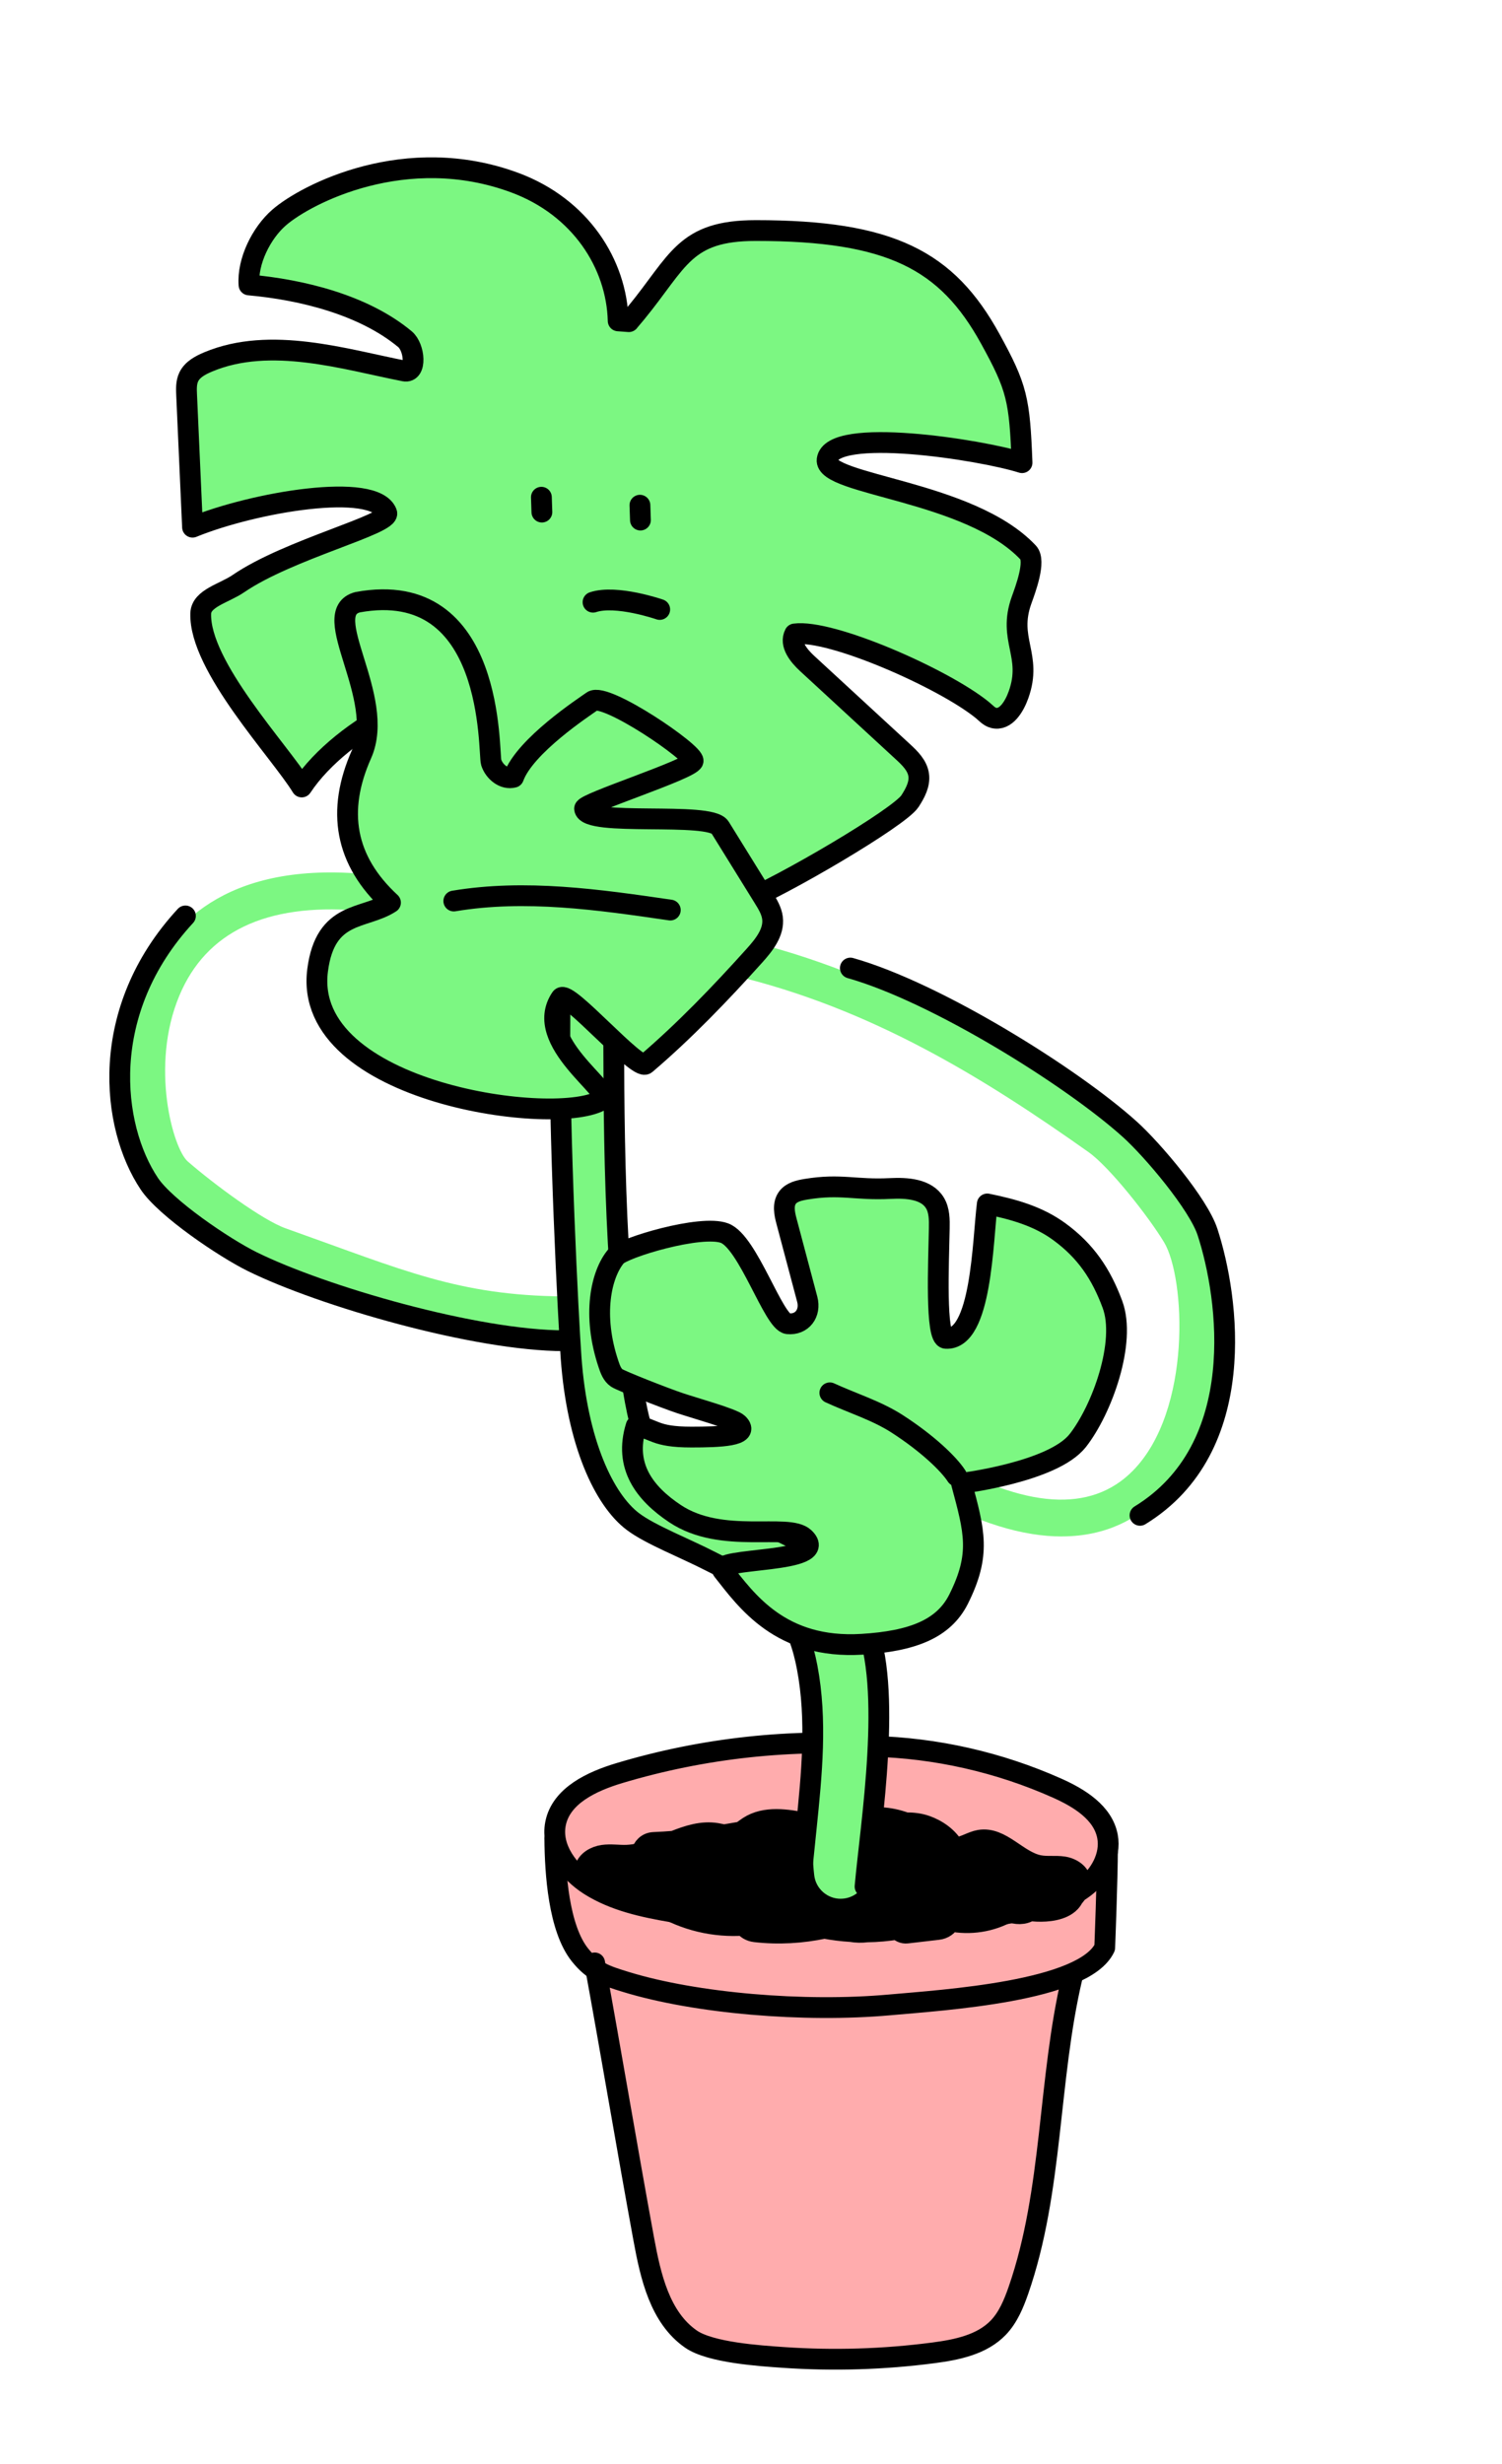 <?xml version="1.0" encoding="UTF-8"?> <svg xmlns="http://www.w3.org/2000/svg" width="289" height="474" viewBox="0 0 289 474" fill="none"><path d="M206.303 380.267C201.604 400.148 202.654 421.27 195.95 440.567C195.049 443.151 193.975 445.758 192.08 447.734C188.929 451.013 184.128 451.985 179.619 452.578C170.047 453.834 160.35 454.127 150.723 453.463C146.167 453.147 136.706 452.538 132.955 449.939C126.953 445.782 125.176 437.849 123.858 430.666C120.699 413.471 117.572 394.767 114.421 377.572" fill="#FFACAD"></path><path d="M106.752 353.7C106.8 360.29 107.487 370.927 111.609 376.063C114.207 379.295 116.497 380.03 120.462 381.246C133.847 385.348 154.711 387.133 171.2 385.648C181.656 384.708 208.553 383.056 212.557 374.648C212.557 374.648 213.086 361.42 213.086 355.462" fill="#FFACAD"></path><path d="M106.752 353.7C106.8 360.29 107.487 370.927 111.609 376.063C114.207 379.295 116.497 380.03 120.462 381.246C133.847 385.348 154.711 387.133 171.2 385.648C181.656 384.708 208.553 383.056 212.557 374.648C212.557 374.648 213.086 361.42 213.086 355.462" stroke="black" stroke-width="4" stroke-linecap="round" stroke-linejoin="round"></path><path d="M167.876 335.913C180.101 336.221 192.254 338.979 203.421 343.965C207.669 345.862 212.242 348.675 213.095 353.25C213.797 357.011 211.61 360.852 208.538 363.135C205.466 365.419 201.66 366.43 197.924 367.244C175.465 372.144 152.05 371.654 129.394 367.782C123.85 366.833 118.212 365.632 113.458 362.63C109.399 360.061 105.963 355.51 106.887 350.792C107.945 345.395 113.9 342.645 119.167 341.065C135.348 336.213 152.429 334.364 169.274 335.652" fill="#FFACAD"></path><path d="M167.876 335.913C180.101 336.221 192.254 338.979 203.421 343.965C207.669 345.862 212.242 348.675 213.095 353.25C213.797 357.011 211.61 360.852 208.538 363.135C205.466 365.419 201.66 366.43 197.924 367.244C175.465 372.144 152.05 371.654 129.394 367.782C123.85 366.833 118.212 365.632 113.458 362.63C109.399 360.061 105.963 355.51 106.887 350.792C107.945 345.395 113.9 342.645 119.167 341.065C135.348 336.213 152.429 334.364 169.274 335.652" stroke="black" stroke-width="4" stroke-linecap="round" stroke-linejoin="round"></path><path d="M112.581 359.39C112.992 357.936 114.539 357.083 116.032 356.869C117.524 356.656 119.041 356.917 120.549 356.869C121.528 356.838 122.492 356.672 123.439 356.435C123.676 355.384 124.513 354.451 125.816 354.404C127.104 354.356 128.383 354.269 129.662 354.167C132.371 353.084 135.08 352.199 137.899 352.665C138.365 352.744 138.831 352.855 139.305 352.942C140.402 352.76 141.508 352.578 142.605 352.381C143.087 352.065 143.553 351.693 144.035 351.377C147.249 349.291 151.411 349.971 155.201 350.721C155.486 350.65 155.762 350.555 156.054 350.492C156.994 350.279 157.965 350.579 158.581 351.259C159.26 351.306 159.932 351.322 160.603 351.227C161.922 351.045 163.169 350.516 164.457 350.16C167.655 349.267 171.137 349.457 174.241 350.627C175.56 350.611 176.879 350.745 178.166 351.196C180.33 351.954 182.383 353.408 183.504 355.368C183.725 355.376 183.939 355.391 184.16 355.368C185.668 355.202 186.987 354.238 188.479 353.977C192.649 353.258 195.768 358.031 199.922 358.837C201.462 359.137 203.073 358.86 204.629 359.098C206.185 359.335 207.835 360.378 207.922 361.95H207.511C207.669 362.614 207.606 363.341 207.306 363.894C207.093 364.289 206.824 364.661 206.516 364.977C206.374 365.285 206.177 365.585 205.916 365.862C204.439 367.442 201.565 367.726 199.535 367.64C199.085 367.624 198.627 367.576 198.169 367.513C197 368.319 195.484 368.24 194.118 367.703C190.659 369.686 186.616 370.271 182.786 369.504C182.43 370.405 181.546 371.014 180.464 371.14C178.474 371.369 176.484 371.606 174.494 371.835C173.815 371.915 173.175 371.591 172.717 371.085C170.758 371.409 168.784 371.583 166.802 371.606C165.783 371.741 164.765 371.717 163.762 371.543C162.04 371.44 160.326 371.227 158.629 370.903C154.246 371.828 149.768 372.096 145.314 371.583C144.414 371.48 143.601 371.037 143.158 370.326C137.496 370.737 131.755 369.386 126.867 366.399C126.574 366.217 126.353 365.988 126.172 365.743C124.284 366.265 122.215 366.012 120.438 365.143C119.838 365.079 119.349 364.866 118.97 364.566C117.517 364.068 116.19 363.23 115.132 362.116H114.982C113.568 362.63 112.131 360.828 112.541 359.382L112.581 359.39Z" fill="black" stroke="black" stroke-width="4" stroke-linecap="round" stroke-linejoin="round"></path><path d="M161.755 365.229C161.953 365.229 162.15 365.222 162.348 365.198C165.167 364.874 167.181 362.322 166.857 359.508C166.312 354.759 166.762 348.746 167.236 342.369C168.057 331.433 168.902 320.117 165.104 311.37C159.591 298.655 155.753 296.387 144.445 291.141C143.663 290.777 142.834 290.39 141.957 289.979C140.631 289.355 139.264 288.762 137.938 288.177C132.955 285.996 128.248 283.942 125.35 280.568C122.665 277.446 121.662 272.603 120.872 267.901C116.9 244.432 116.79 212.777 118.014 190.983C118.171 188.154 116.008 185.728 113.181 185.57C110.346 185.412 107.929 187.577 107.771 190.414C106.515 212.769 106.642 245.309 110.756 269.623C111.791 275.747 113.173 282.156 117.579 287.276C122.009 292.429 128.296 295.178 133.839 297.596C135.158 298.173 136.398 298.719 137.606 299.28C138.491 299.698 139.336 300.086 140.125 300.457C149.957 305.024 151.465 305.728 155.69 315.463C158.478 321.887 157.728 331.915 157.001 341.61C156.488 348.485 155.998 354.981 156.662 360.694C156.962 363.309 159.181 365.237 161.755 365.237V365.229Z" fill="#7CF782"></path><path d="M109.642 256.483C111.9 256.483 114.269 256.427 116.773 256.317C118.731 256.23 120.255 254.57 120.168 252.611C120.081 250.651 118.407 249.134 116.465 249.213C93.516 250.232 82.823 246.352 63.404 239.312C60.759 238.355 57.963 237.344 54.962 236.277C50.524 234.705 41.174 227.798 36.128 223.413C33.301 220.963 28.823 205.08 34.517 191.497C39.65 179.249 51.172 173.741 68.766 175.14C70.725 175.282 72.439 173.836 72.589 171.876C72.739 169.916 71.286 168.21 69.327 168.052C43.172 165.973 32.401 178.158 27.962 188.747C21.479 204.227 25.617 223.705 31.469 228.786C34.857 231.726 46.007 240.647 52.593 242.978C55.578 244.037 58.366 245.048 60.996 245.997C78.59 252.373 89.931 256.475 109.657 256.475L109.642 256.483Z" fill="#7CF782"></path><path d="M35.678 176.183C18.818 194.428 21.353 216.672 28.729 227.696C31.864 232.389 43.117 240.007 48.526 242.678C62.007 249.323 91.51 257.897 108.646 257.897" stroke="black" stroke-width="4" stroke-linecap="round" stroke-linejoin="round"></path><path d="M204.281 295.534C213.039 295.534 219.049 291.954 223.045 287.885C236.888 273.811 235.877 244.977 230.089 235.321C227.246 230.587 219.065 219.706 213.537 215.795C193.265 201.453 170.616 187.261 142.416 180.631C140.505 180.181 138.594 181.366 138.144 183.278C137.693 185.191 138.878 187.103 140.789 187.553C167.805 193.907 189.743 207.672 209.43 221.603C213.537 224.511 221.094 234.151 223.992 238.979C228.075 245.791 229.378 271.306 217.975 282.899C209.936 291.069 197.269 290.24 180.314 280.433C178.616 279.445 176.444 280.03 175.457 281.729C174.478 283.428 175.054 285.601 176.752 286.589C188.045 293.124 197.079 295.542 204.265 295.542L204.281 295.534Z" fill="#7CF782"></path><path d="M219.348 291.48C240.52 278.497 236.453 249.608 232.338 236.988C230.593 231.623 221.835 221.232 217.35 217.194C206.175 207.134 180.107 190.864 163.618 186.21" stroke="black" stroke-width="4" stroke-linecap="round" stroke-linejoin="round"></path><path d="M118.083 191.425C118.083 213.606 117.973 244.432 121.866 267.458C122.774 272.847 123.959 278.473 127.52 282.614C132.101 287.94 139.492 289.592 145.842 292.578C158.09 298.331 161.059 299.69 166.445 312.112C171.831 324.534 167.527 350.784 166.445 362.882" stroke="black" stroke-width="4" stroke-linecap="round" stroke-linejoin="round"></path><path d="M107.739 194.649C107.502 218.316 109.366 253.93 109.879 261.121C111.064 277.604 116.268 288.509 121.757 292.666C125.105 295.21 131.817 297.794 136.808 300.37C141.768 302.93 147.177 305.143 150.691 309.489C153.258 312.665 154.537 316.695 155.303 320.71C157.238 330.864 156.188 341.318 155.129 351.598C154.616 356.616 154.095 361.634 153.582 366.652" stroke="black" stroke-width="4" stroke-linecap="round" stroke-linejoin="round"></path><path d="M206.303 380.267C201.604 400.148 202.654 421.27 195.95 440.567C195.049 443.151 193.975 445.758 192.08 447.734C188.929 451.013 184.128 451.985 179.619 452.578C170.047 453.834 160.35 454.127 150.723 453.463C146.167 453.147 136.706 452.538 132.955 449.939C126.953 445.782 125.176 437.849 123.858 430.666C120.699 413.471 117.572 394.767 114.421 377.572" stroke="black" stroke-width="4" stroke-linecap="round" stroke-linejoin="round"></path><path d="M120.998 61.856C121.479 61.295 121.945 60.742 122.387 60.205C130.585 50.217 131.651 44.346 145.431 44.346C171.341 44.346 182.207 50.035 190.531 65.16C195.711 74.579 196.177 76.823 196.651 89C188.738 86.479 159.969 82.014 159.148 88.423C158.516 93.338 186.559 94.302 197.828 106.281C199.36 107.917 197.315 113.338 196.556 115.448C193.832 123.081 198.704 126.013 195.972 133.646C195.167 135.914 193.5 138.672 191.171 138.087C190.294 137.866 189.678 137.115 188.975 136.546C181.489 130.493 159.898 120.987 152.909 121.943C151.883 123.903 153.66 126.1 155.279 127.601C161.422 133.259 167.566 138.917 173.71 144.582C175.061 145.823 176.49 147.214 176.759 149.031C177.027 150.833 176.079 152.579 175.084 154.112C173.071 157.218 150.714 170.39 142.201 173.828C133.893 177.194 113.124 180.924 112.019 180.837C110.976 180.75 125.159 165.12 126.02 178.664C126.21 181.587 110.731 192.642 105.772 193.29C98.373 194.254 69.604 164.977 69.114 163.476C68.498 161.595 69.39 159.58 70.362 157.858C76.774 146.526 90.894 139.841 89.362 136.04C86.701 129.418 65.821 139.612 58.058 151.378C53.896 144.551 38.3 128.154 38.623 118C38.718 115.061 43.125 114.144 45.857 112.271C55.586 105.61 75.258 100.853 74.405 98.64C72.091 92.611 48.795 96.602 37.044 101.406C36.665 92.927 36.286 84.448 35.907 75.969C35.852 74.8 35.812 73.567 36.318 72.508C37.013 71.054 38.576 70.24 40.061 69.616C52.064 64.583 66.405 69.134 77.801 71.363C80.217 71.837 79.807 66.819 77.919 65.246C70.022 58.672 58.137 55.725 47.91 54.808C47.571 50.272 50.28 44.812 53.715 41.833C58.943 37.297 78.14 27.372 99.083 35.148C111.632 39.81 118.66 50.707 118.944 61.722L120.998 61.872V61.856Z" fill="#7CF782" stroke="black" stroke-width="4" stroke-linecap="round" stroke-linejoin="round"></path><path d="M123.13 97.179L123.225 100.039" stroke="black" stroke-width="4" stroke-linecap="round" stroke-linejoin="round"></path><path d="M104.169 95.645L104.264 98.506" stroke="black" stroke-width="4" stroke-linecap="round" stroke-linejoin="round"></path><path d="M115.912 211.512C118.218 209.995 102.289 200.292 107.944 191.971C109.12 190.232 122.648 206.028 124.251 204.661C131.73 198.284 138.655 191.062 145.17 183.816C147.018 181.761 148.977 179.328 148.637 176.586C148.463 175.187 147.705 173.946 146.963 172.745C144.152 168.21 141.348 163.682 138.537 159.146C136.594 156.017 112.832 159.114 112.477 155.566C112.366 154.492 132.954 147.98 133.356 146.392C133.743 144.859 116.449 133.093 113.977 134.871C112.469 135.954 101.018 143.413 98.807 149.513C96.975 150.003 95.095 148.462 94.511 146.653C93.934 144.843 95.395 110.999 68.838 115.835C61.051 117.827 74.429 134.152 69.564 145.065C64.7 155.977 66.358 165.515 75.132 173.622C70.07 176.941 62.607 175.068 61.114 186.621C58.034 210.359 107.628 216.973 115.92 211.504L115.912 211.512Z" fill="#7CF782" stroke="black" stroke-width="4" stroke-linecap="round" stroke-linejoin="round"></path><path d="M87.316 173.314C101.08 171.015 115.161 173.038 128.973 175.053" stroke="black" stroke-width="4" stroke-linecap="round" stroke-linejoin="round"></path><path d="M126.938 117.234C126.938 117.234 118.582 114.342 114.105 115.835" stroke="black" stroke-width="4" stroke-linecap="round" stroke-linejoin="round"></path><path d="M207.338 277.146C212.076 271.117 216.719 258.11 214.05 250.919C211.863 245.024 208.917 240.655 203.855 236.941C199.733 233.922 195.042 232.626 189.964 231.583C189.072 238.592 188.898 257.865 181.996 257.438C179.967 257.312 180.59 243.104 180.725 236.316C180.756 234.633 180.764 232.855 179.903 231.409C178.277 228.691 174.486 228.454 171.319 228.612C164.552 228.96 161.819 227.648 155.13 228.746C153.788 228.968 152.311 229.284 151.506 230.39C150.574 231.67 150.937 233.44 151.348 234.965L155.32 249.916C156.031 252.602 154.333 254.902 151.569 254.625C148.836 254.349 143.956 238.924 139.415 237.201C134.874 235.479 119.886 240.022 118.528 241.65C115.637 245.103 113.9 252.958 117.09 262.424C117.422 263.42 117.809 264.479 118.678 265.064C119.459 265.593 127.743 268.872 130.847 269.908C133.643 270.848 141.003 272.879 141.99 273.827C144.477 276.213 138.46 276.427 133.019 276.427C125.777 276.427 126.014 274.799 122.397 274.309C119.981 282.037 124.087 287.292 129.884 291.156C138.894 297.169 151.679 292.894 154.751 295.81C160.074 300.852 136.983 299.469 139.06 302.092C143.648 307.892 150.163 317.248 165.862 316.284C175.465 315.692 181.554 313.384 184.452 307.584C188.756 298.971 187.508 294.617 185.005 285.324C185.005 285.324 202.599 283.159 207.338 277.13V277.146Z" fill="#7CF782" stroke="black" stroke-width="4" stroke-linecap="round" stroke-linejoin="round"></path><path d="M184.049 283.902C182.564 281.603 178.505 277.683 172.646 273.898C168.642 271.314 163.99 269.908 159.671 267.917" stroke="black" stroke-width="4" stroke-linecap="round" stroke-linejoin="round"></path></svg> 